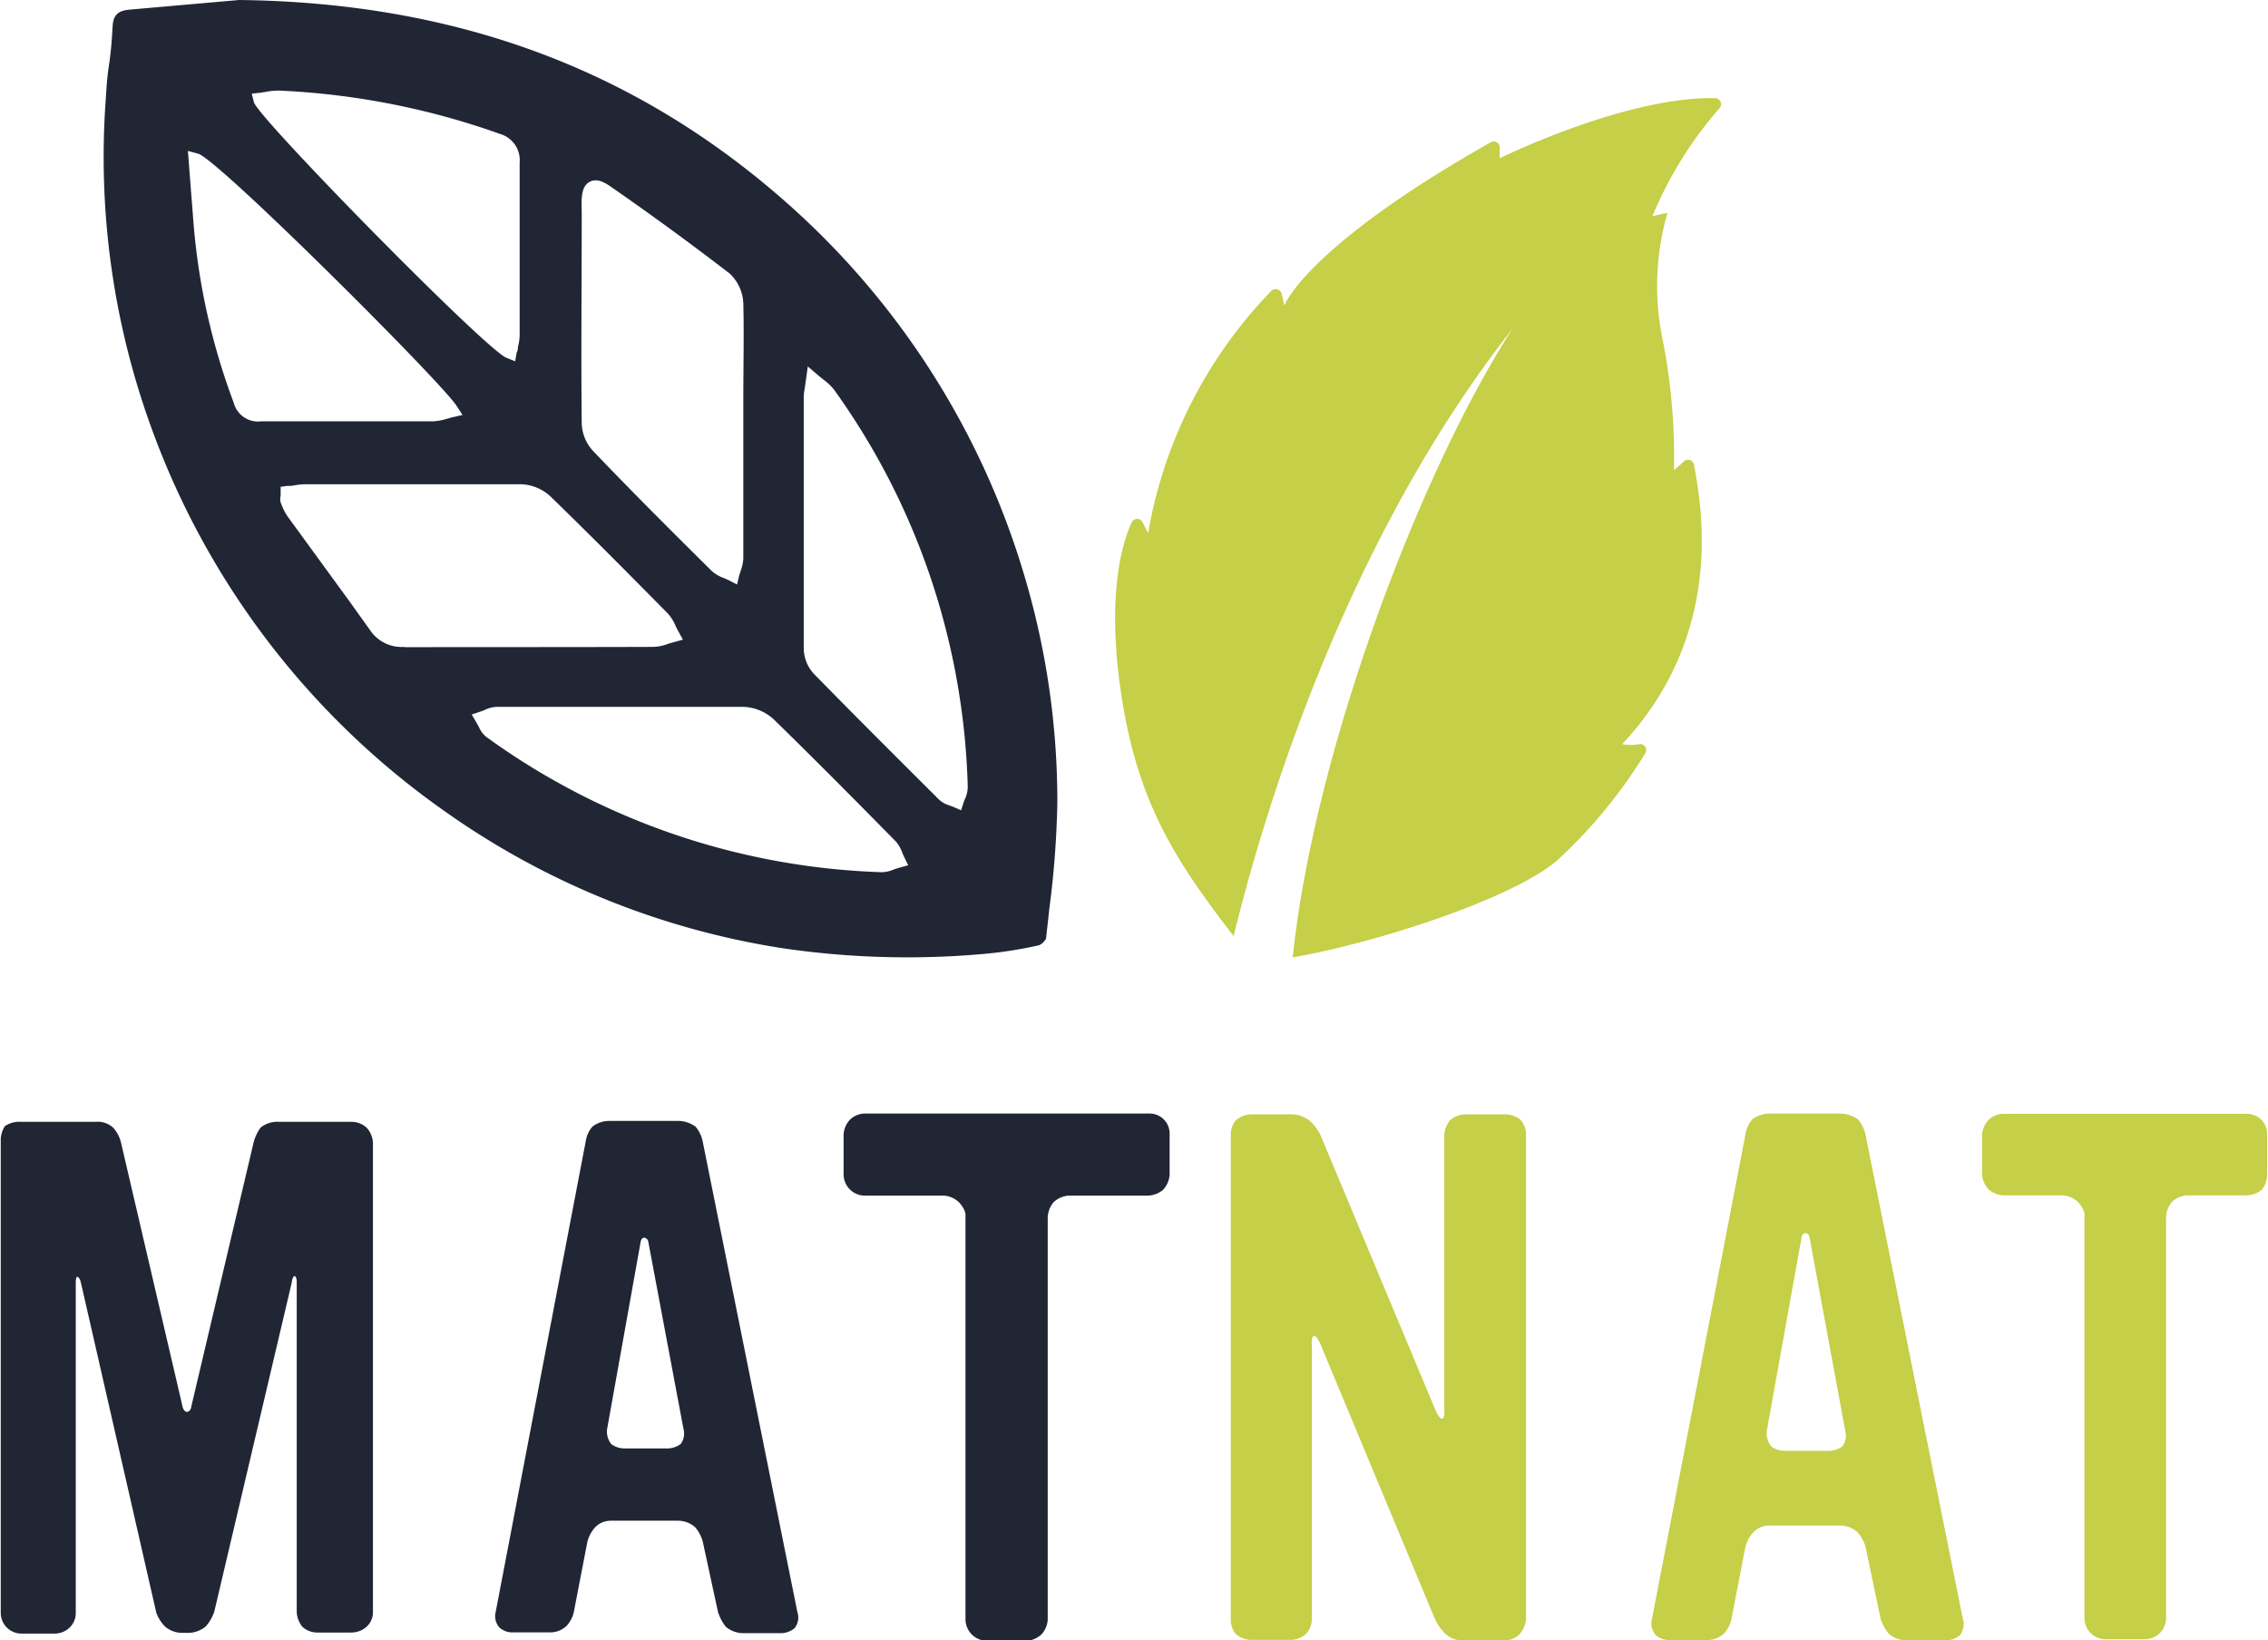 <svg xmlns="http://www.w3.org/2000/svg" viewBox="0 0 150.88 109.14"><defs><style>.cls-1{isolation:isolate;}.cls-2{mix-blend-mode:multiply;}.cls-3{fill:#212635;}.cls-4{fill:#c5cf47;}</style></defs><g class="cls-1"><g id="Calque_1" data-name="Calque 1"><g class="cls-2"><path class="cls-3" d="M85.64,76.55A53.31,53.31,0,0,0,70.1,52.29C60,43.3,48,38.84,33.53,38.67l-7.28.64c-.8.07-1.1.37-1.14,1.14S25,42.17,24.87,43s-.17,1.57-.22,2.36a52.73,52.73,0,0,0,2.92,21.44,53.42,53.42,0,0,0,19.5,25.75,52.85,52.85,0,0,0,22.61,9.21,57.05,57.05,0,0,0,13.14.4,27.71,27.71,0,0,0,3.93-.6,1,1,0,0,0,.46-.45c.07-.66.15-1.34.22-2a63,63,0,0,0,.53-7A52.56,52.56,0,0,0,85.64,76.55ZM56.31,52.22c0-.61.07-1.21.55-1.46s1,.05,1.45.37c3,2.08,5.52,3.95,7.84,5.73a2.86,2.86,0,0,1,.92,2c.05,2.1,0,4.25,0,6.32v4.21c0,2.14,0,4.29,0,6.43a2.72,2.72,0,0,1-.18.84l-.09.29-.15.61-.56-.29-.29-.13a2.52,2.52,0,0,1-.82-.47c-2.51-2.49-5.21-5.17-7.91-8a2.82,2.82,0,0,1-.75-1.81c-.05-4.66,0-9.32,0-14ZM34.94,44.84l.38-.06a4.22,4.22,0,0,1,.94-.08,50.36,50.36,0,0,1,14.65,2.89,1.81,1.81,0,0,1,1.28,1.9c0,2.32,0,4.63,0,6.95,0,1.52,0,3,0,4.54a3.35,3.35,0,0,1-.12.8c0,.11,0,.21-.07.32l-.11.61-.57-.23C50,62,34.8,46.53,34.51,45.47l-.14-.57Zm0,21.87a1.67,1.67,0,0,1-1.77-1.24,44.08,44.08,0,0,1-2.68-12l-.37-4.76.69.19C32.15,49.29,47,64.1,48,65.68l.39.6-.7.16-.36.1a3.77,3.77,0,0,1-.85.16H35Zm9.58,15h0a2.53,2.53,0,0,1-2.2-1l-1.43-2L36.73,73a3.78,3.78,0,0,1-.38-.75l-.06-.15a.87.87,0,0,1,0-.44v-.6l.43-.06L37,71a5.06,5.06,0,0,1,.86-.11h1.4c4.26,0,8.65,0,13,0a3,3,0,0,1,2,.83c2.64,2.56,5.19,5.14,7.8,7.78a3,3,0,0,1,.52.85c.05.1.1.21.16.31l.31.57-.62.17-.35.1a2.93,2.93,0,0,1-1,.21C55.56,81.73,50.05,81.72,44.53,81.73ZM77.39,96.42l-.28.09a2.19,2.19,0,0,1-.8.19h-.06a47.39,47.39,0,0,1-26.28-9,1.76,1.76,0,0,1-.5-.68l-.13-.23L49,86.21l.62-.21a2.34,2.34,0,0,0,.24-.09,2,2,0,0,1,.79-.21q3.3,0,6.58,0h3.84c2,0,4,0,6,0a3.15,3.15,0,0,1,2,.81c2.77,2.7,5.5,5.46,8.14,8.14a2.32,2.32,0,0,1,.44.77l.12.27.27.55Zm4.44-4.62a2.44,2.44,0,0,0-.1.24l-.17.54L81,92.34l-.21-.08a1.76,1.76,0,0,1-.68-.37c-2.69-2.68-5.55-5.53-8.33-8.37a2.55,2.55,0,0,1-.69-1.65c0-5,0-10,0-14.92V65.12a3.43,3.43,0,0,1,.07-.64l.2-1.43.71.61.41.33a3.54,3.54,0,0,1,.62.6,47.2,47.2,0,0,1,7.19,15A47.67,47.67,0,0,1,82,91,2,2,0,0,1,81.83,91.8Z" transform="translate(-17.62 -38.67)"/><path class="cls-3" d="M42,146.91a1.53,1.53,0,0,1-1,.38H38.74a1.46,1.46,0,0,1-1-.38,1.67,1.67,0,0,1-.38-1V124c0-.43-.14-.43-.14-.43s-.14,0-.19.43l-5.15,21.88a2.81,2.81,0,0,1-.57,1,1.84,1.84,0,0,1-1.1.43h-.48a1.71,1.71,0,0,1-1.14-.43,2.56,2.56,0,0,1-.57-.9L23,124c-.1-.38-.24-.38-.24-.38s-.1,0-.1.38v21.93a1.34,1.34,0,0,1-.38,1,1.43,1.43,0,0,1-1,.43H19a1.38,1.38,0,0,1-1.33-1.38V114.59a1.72,1.72,0,0,1,.28-1,1.72,1.72,0,0,1,1.05-.28h5a1.52,1.52,0,0,1,1.14.38,2.29,2.29,0,0,1,.53,1l4.1,17.59c.09.33.28.33.28.33s.24,0,.29-.33l4.15-17.59a2.85,2.85,0,0,1,.47-1,1.8,1.8,0,0,1,1.24-.38H41a1.5,1.5,0,0,1,1,.38,1.58,1.58,0,0,1,.43,1V146A1.29,1.29,0,0,1,42,146.91Z" transform="translate(-17.62 -38.67)"/><path class="cls-3" d="M70.48,147a1.44,1.44,0,0,1-1,.33H67a1.8,1.8,0,0,1-1.1-.43,3.07,3.07,0,0,1-.52-1l-1-4.62a2.38,2.38,0,0,0-.52-1,1.72,1.72,0,0,0-1.15-.43H58.22a1.43,1.43,0,0,0-1,.43,2.25,2.25,0,0,0-.53,1l-.9,4.67a2,2,0,0,1-.48.9,1.58,1.58,0,0,1-1.15.43H51.65a1.25,1.25,0,0,1-.81-.33,1.14,1.14,0,0,1-.24-1.05l6-31.37a1.91,1.91,0,0,1,.43-.9,1.82,1.82,0,0,1,1.14-.38h4.53a2,2,0,0,1,1.19.38,2.17,2.17,0,0,1,.48,1l6.29,31.27A1.16,1.16,0,0,1,70.48,147Zm-9.73-25.7a.31.31,0,0,0-.29-.28s-.19,0-.23.33L58,133.8a1.37,1.37,0,0,0,.28.95,1.48,1.48,0,0,0,.91.29h2.71a1.55,1.55,0,0,0,1-.29,1.16,1.16,0,0,0,.19-1Z" transform="translate(-17.62 -38.67)"/><path class="cls-3" d="M95,117.83a1.67,1.67,0,0,1-1,.39H88.71a1.62,1.62,0,0,0-1,.44,1.67,1.67,0,0,0-.39,1v26.8a1.63,1.63,0,0,1-.39.93,1.61,1.61,0,0,1-1,.45H83.22a1.44,1.44,0,0,1-1.37-1.38V119.59c.05-.44-.44-.93-.44-.93a1.59,1.59,0,0,0-1-.44h-5.3a1.42,1.42,0,0,1-1.37-1.42v-2.65a1.59,1.59,0,0,1,.44-1,1.45,1.45,0,0,1,.93-.39H94.06a1.33,1.33,0,0,1,1.37,1.37v2.7A1.67,1.67,0,0,1,95,117.83Z" transform="translate(-17.62 -38.67)"/><path class="cls-4" d="M118.69,147.42a1.39,1.39,0,0,1-1,.39h-2.65a1.69,1.69,0,0,1-1.32-.49,3.34,3.34,0,0,1-.64-.93l-7.6-18.25c-.25-.59-.44-.59-.44-.59s-.2,0-.15.59v18.25a1.42,1.42,0,0,1-.4,1,1.55,1.55,0,0,1-1,.39h-2.65a1.58,1.58,0,0,1-1-.39,1.45,1.45,0,0,1-.34-1V114.2a1.51,1.51,0,0,1,.34-1,1.75,1.75,0,0,1,1-.39h2.65a2,2,0,0,1,1.33.49,3.39,3.39,0,0,1,.64.88l7.65,18.3c.25.59.44.59.44.59s.2,0,.15-.59V114.2a1.71,1.71,0,0,1,.39-1,1.67,1.67,0,0,1,1-.39h2.65a1.66,1.66,0,0,1,1,.34,1.42,1.42,0,0,1,.4,1v32.29A1.76,1.76,0,0,1,118.69,147.42Z" transform="translate(-17.62 -38.67)"/><path class="cls-4" d="M148,147.47a1.44,1.44,0,0,1-1,.34h-2.6a1.85,1.85,0,0,1-1.13-.44,3,3,0,0,1-.54-1l-1-4.76a2.5,2.5,0,0,0-.54-1,1.76,1.76,0,0,0-1.18-.44h-4.66a1.46,1.46,0,0,0-1.08.44,2.29,2.29,0,0,0-.54,1l-.93,4.81a2,2,0,0,1-.49.93,1.65,1.65,0,0,1-1.18.44H128.6a1.35,1.35,0,0,1-.84-.34,1.2,1.2,0,0,1-.24-1.08l6.23-32.29a1.94,1.94,0,0,1,.44-.93,1.88,1.88,0,0,1,1.18-.39H140a2.12,2.12,0,0,1,1.23.39,2.32,2.32,0,0,1,.49,1l6.47,32.19A1.2,1.2,0,0,1,148,147.47ZM138,121a.31.31,0,0,0-.29-.29s-.2,0-.25.34l-2.31,12.86a1.42,1.42,0,0,0,.3,1,1.51,1.51,0,0,0,.93.29h2.8a1.61,1.61,0,0,0,1-.29,1.21,1.21,0,0,0,.19-1.08Z" transform="translate(-17.62 -38.67)"/><path class="cls-4" d="M168.11,117.81a1.67,1.67,0,0,1-1,.39h-4a1.62,1.62,0,0,0-1,.44,1.67,1.67,0,0,0-.39,1v26.74a1.42,1.42,0,0,1-1.42,1.36h-2.64a1.42,1.42,0,0,1-1.37-1.36V119.57c.05-.44-.44-.93-.44-.93a1.58,1.58,0,0,0-1-.44h-4a1.63,1.63,0,0,1-.93-.39,1.61,1.61,0,0,1-.44-1v-2.64a1.59,1.59,0,0,1,.44-1,1.45,1.45,0,0,1,.93-.39h16.22a1.33,1.33,0,0,1,1.37,1.37v2.69A1.66,1.66,0,0,1,168.11,117.81Z" transform="translate(-17.62 -38.67)"/><path class="cls-4" d="M131.69,45.2c-6-.1-14.3,4-14.3,4l0-.74a.4.4,0,0,0-.6-.32C104.47,55.1,103.06,59,103.06,59l-.18-.79a.41.41,0,0,0-.68-.19A30.62,30.62,0,0,0,94,74.14l-.37-.72a.4.4,0,0,0-.72,0c-.6,1.29-1.6,4.52-.82,10.59,1,7.53,3.35,11.47,7.6,16.94,1.93-7.91,7.3-26.1,18.55-40.41C111.92,70.34,105,89,103.62,102.37c5.68-1,14.51-3.88,17.53-6.4a33.17,33.17,0,0,0,5.92-7.18.4.4,0,0,0-.4-.61,2.87,2.87,0,0,1-1.13,0c6.64-7.11,5.4-15.33,4.77-18.59a.4.4,0,0,0-.68-.21,7.62,7.62,0,0,1-.65.56,40.16,40.16,0,0,0-.79-8.86,17.52,17.52,0,0,1,.36-8.25l-1,.22A25.94,25.94,0,0,1,132,45.88.4.4,0,0,0,131.69,45.2Z" transform="translate(-17.62 -38.67)"/></g></g></g></svg>